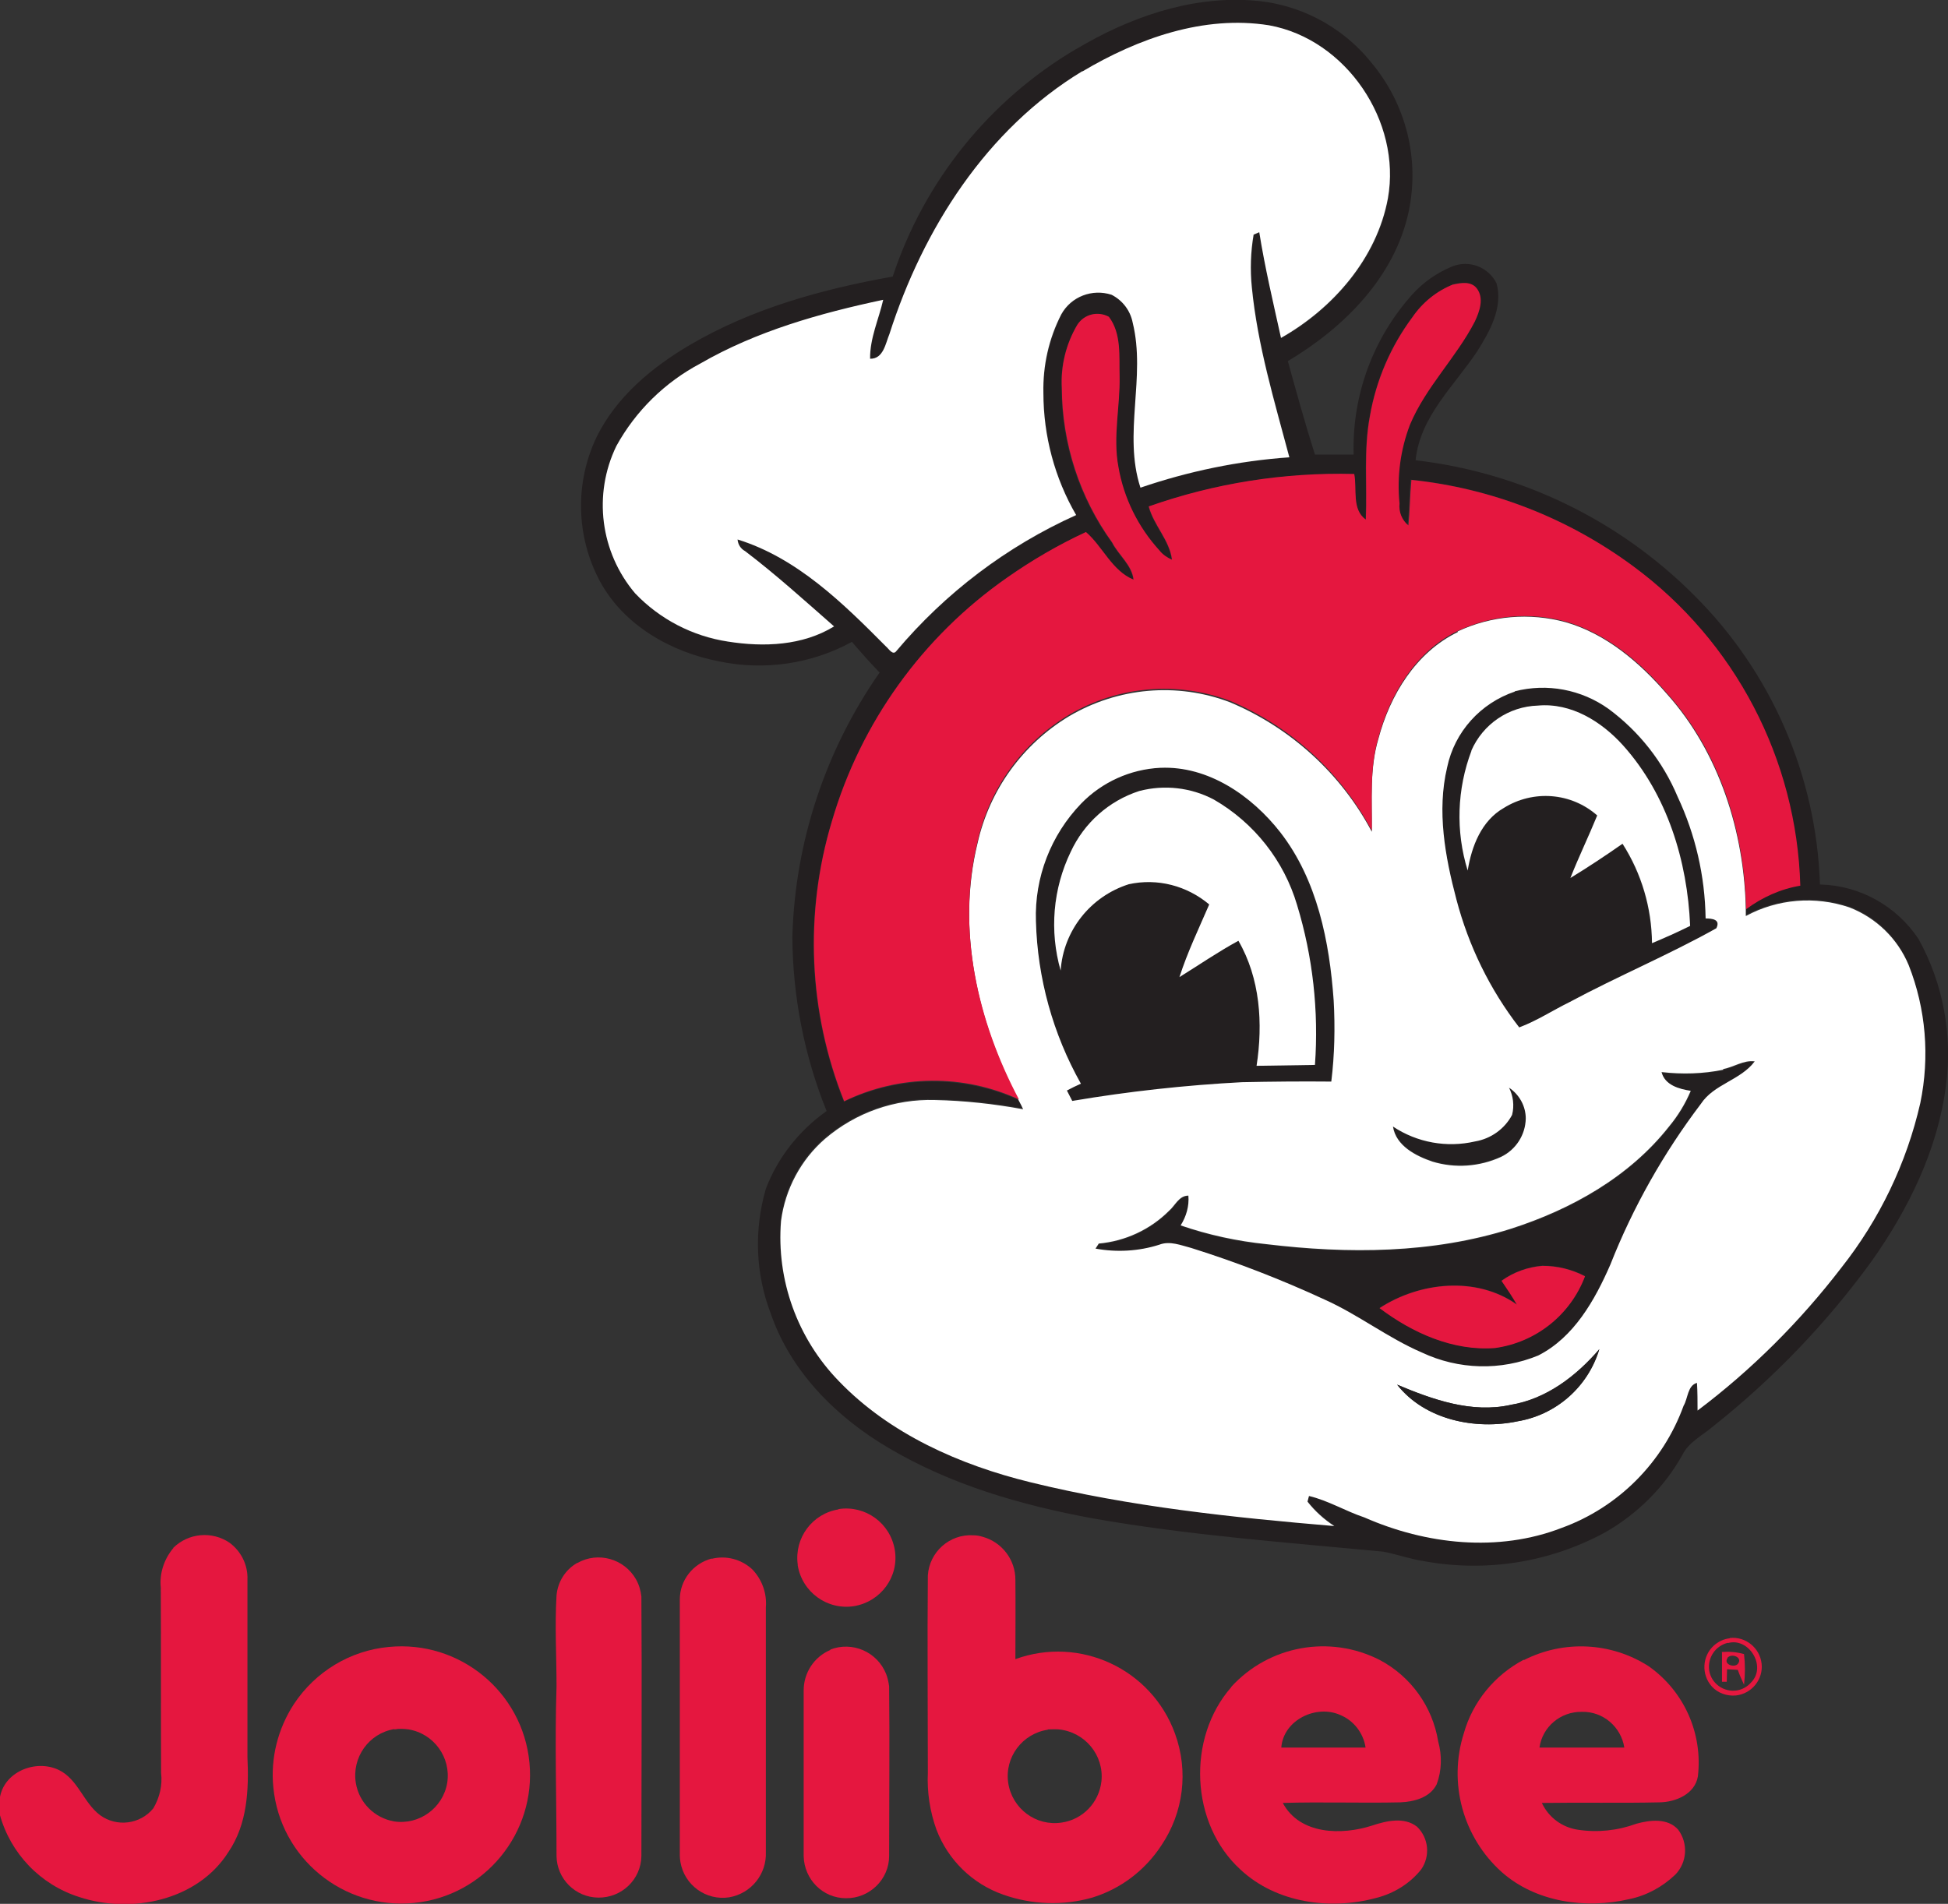 <?xml version="1.0" encoding="UTF-8"?> <svg xmlns="http://www.w3.org/2000/svg" id="Layer_1" data-name="Layer 1" viewBox="0 0 65.42 63.95"><rect x="0" y="0" width="65.42" height="63.95" fill="#333333" stroke="none"/><defs><style> .cls-1 { fill: #e5173f; } .cls-1, .cls-2, .cls-3, .cls-4 { stroke-width: 0px; } .cls-2 { fill: #231f20; } .cls-3 { fill: #fff; } .cls-4 { fill: #221e1f; } </style></defs><g id="Jollibee_2011_logo" data-name="Jollibee 2011 logo"><g id="Group_20" data-name="Group 20"><path id="Path_34" data-name="Path 34" class="cls-2" d="M36.14,1.65c1.76-1.05,3.78-1.77,5.85-1.64,1.59.09,3.07.85,4.07,2.1,1.16,1.39,1.62,3.22,1.25,4.99-.47,2.21-2.18,3.91-4.06,5.03.29,1.05.58,2.1.91,3.14.43,0,.86,0,1.3,0-.06-1.98.65-3.91,1.97-5.38.37-.41.83-.73,1.34-.94.57-.23,1.22.02,1.49.57.22.82-.23,1.61-.65,2.28-.77,1.16-1.92,2.19-2.07,3.66,3.54.41,6.84,2.01,9.36,4.54,2.59,2.58,4.1,6.05,4.22,9.71,1.34.03,2.57.72,3.31,1.83.83,1.5,1.15,3.24.92,4.94-.28,2.15-1.26,4.14-2.5,5.89-1.51,2.08-3.31,3.95-5.33,5.55-.35.3-.81.52-1.02.95-.61,1.09-1.51,1.98-2.59,2.6-1.86,1.01-4,1.35-6.08.97-.47-.07-.91-.23-1.37-.32-3.26-.31-6.54-.55-9.77-1.12-2.38-.44-4.75-1.12-6.84-2.36-1.76-1.03-3.3-2.57-3.97-4.53-.51-1.34-.56-2.8-.16-4.18.4-1.05,1.12-1.96,2.04-2.61-.75-1.86-1.14-3.85-1.15-5.86.09-3.18,1.11-6.26,2.93-8.87-.32-.33-.63-.68-.93-1.03-1.35.74-2.93.97-4.44.66-1.62-.31-3.21-1.2-4.02-2.69-.81-1.51-.85-3.32-.11-4.86.67-1.35,1.86-2.34,3.14-3.09,2.08-1.22,4.44-1.87,6.8-2.29,1.06-3.21,3.25-5.93,6.17-7.65M36.36,2.4c-3.22,1.95-5.36,5.3-6.48,8.83-.12.32-.2.85-.65.83-.01-.69.28-1.32.44-1.98-2.12.45-4.25,1.04-6.14,2.14-1.19.63-2.17,1.59-2.82,2.77-.79,1.63-.54,3.57.63,4.95.83.87,1.93,1.45,3.12,1.62,1.2.18,2.5.14,3.56-.51-.98-.86-1.95-1.74-2.99-2.53-.14-.08-.23-.23-.25-.39,2,.62,3.54,2.13,4.98,3.59.09.07.23.32.35.16,1.64-1.96,3.71-3.52,6.04-4.57-.72-1.25-1.1-2.66-1.1-4.1-.02-.92.19-1.82.6-2.64.33-.6,1.04-.87,1.69-.66.37.18.63.53.71.94.45,1.82-.33,3.73.26,5.54,1.62-.56,3.3-.9,5-1.02-.5-1.88-1.06-3.77-1.26-5.71-.06-.59-.04-1.18.06-1.77l.19-.08c.18,1.2.46,2.37.73,3.55,1.75-.98,3.22-2.67,3.59-4.69.46-2.57-1.4-5.34-3.99-5.81-2.2-.34-4.41.44-6.27,1.55M48.8,9.56c-.56.22-1.04.61-1.38,1.11-.73.97-1.21,2.11-1.42,3.3-.22,1.15-.09,2.33-.14,3.49-.48-.32-.29-1.03-.39-1.53-2.35-.06-4.69.3-6.9,1.09.17.64.7,1.13.78,1.79-.17-.07-.31-.17-.42-.31-.72-.78-1.2-1.76-1.38-2.81-.18-1.01.06-2.02.04-3.04-.02-.67.07-1.43-.36-2-.37-.21-.83-.09-1.06.27-.37.64-.56,1.38-.52,2.12,0,1.86.59,3.68,1.69,5.19.22.43.66.75.72,1.25-.73-.3-1.04-1.13-1.6-1.6-.93.44-1.82.95-2.66,1.54-2.83,1.98-4.9,4.86-5.87,8.18-.93,3.09-.79,6.41.41,9.41,1.85-.89,4-.91,5.87-.06.05.09.09.18.14.28-.98-.18-1.97-.28-2.96-.31-1.35-.04-2.66.43-3.69,1.3-.82.71-1.35,1.69-1.48,2.76-.16,1.99.55,3.95,1.94,5.38,1.72,1.79,4.07,2.82,6.44,3.4,3.35.82,6.78,1.18,10.2,1.47-.34-.22-.65-.5-.9-.82l.05-.19c.65.15,1.23.5,1.86.72,2.07.91,4.49,1.18,6.63.35,1.9-.69,3.4-2.19,4.09-4.1.15-.25.13-.68.45-.77.01.31.01.62.02.93,1.82-1.38,3.44-2.99,4.83-4.8,1.29-1.62,2.19-3.51,2.65-5.53.32-1.55.19-3.16-.39-4.63-.37-.89-1.08-1.6-1.99-1.94-1.15-.39-2.41-.28-3.48.29v-.21c.53-.41,1.15-.68,1.81-.79-.12-4.25-2.19-8.21-5.61-10.73-2.18-1.62-4.75-2.62-7.45-2.9-.04.51-.04,1.02-.1,1.53-.22-.18-.33-.46-.3-.74-.09-.9.03-1.8.35-2.64.54-1.27,1.55-2.25,2.18-3.47.17-.34.33-.79.06-1.12-.19-.23-.54-.17-.79-.12h0Z"></path><path id="Path_35" data-name="Path 35" class="cls-2" d="M50.87,23.23c1.08-.28,2.24-.07,3.15.59,1.02.76,1.82,1.77,2.32,2.95.6,1.28.92,2.68.94,4.09.22,0,.51.03.36.33-1.61.9-3.31,1.61-4.93,2.48-.57.28-1.1.63-1.69.85-.98-1.28-1.7-2.74-2.11-4.3-.38-1.43-.66-2.97-.31-4.44.25-1.19,1.12-2.16,2.27-2.54M49.41,25.22c-.49,1.29-.53,2.71-.13,4.03.13-.81.46-1.67,1.21-2.1.99-.62,2.26-.52,3.14.25-.28.71-.62,1.39-.9,2.1.6-.36,1.18-.75,1.75-1.15.64,1,.98,2.16.99,3.34.43-.18.86-.37,1.28-.58-.1-2.18-.78-4.41-2.25-6.06-.72-.8-1.74-1.45-2.86-1.34-.98.03-1.85.62-2.24,1.52h0Z"></path><path id="Path_36" data-name="Path 36" class="cls-2" d="M38.96,25.79c1.61-.07,3.07.94,4.03,2.17,1.24,1.6,1.65,3.67,1.79,5.65.06.91.03,1.82-.08,2.72-1,0-1.99,0-2.99.02-1.91.1-3.82.31-5.71.63-.04-.09-.13-.26-.18-.35.16-.08.32-.15.47-.23-.94-1.67-1.46-3.54-1.51-5.46-.05-1.47.5-2.89,1.52-3.95.7-.72,1.65-1.14,2.65-1.2M38.26,26.57c-1.02.33-1.85,1.07-2.3,2.04-.6,1.24-.72,2.66-.34,3.99.1-1.35,1-2.5,2.29-2.9.96-.21,1.96.04,2.7.68-.34.81-.72,1.61-1,2.44.66-.41,1.29-.86,1.98-1.22.73,1.26.83,2.78.61,4.2.65,0,1.31-.01,1.96-.03.13-1.81-.07-3.63-.6-5.37-.44-1.49-1.44-2.76-2.79-3.54-.77-.41-1.67-.51-2.51-.29h0Z"></path><path id="Path_37" data-name="Path 37" class="cls-2" d="M57.87,35.93c.36-.06.69-.31,1.07-.26-.48.63-1.37.75-1.81,1.43-1.26,1.65-2.28,3.47-3.04,5.4-.52,1.19-1.22,2.44-2.42,3.05-1.26.52-2.68.49-3.91-.1-1.14-.5-2.14-1.27-3.27-1.78-1.45-.67-2.94-1.25-4.47-1.73-.35-.09-.72-.26-1.08-.11-.69.22-1.43.27-2.14.13.03-.04.08-.13.11-.17.89-.08,1.73-.47,2.36-1.1.2-.18.33-.52.65-.51.02.35-.07.71-.26,1,.93.32,1.9.54,2.88.63,2.73.33,5.57.32,8.22-.52,2.02-.65,3.97-1.75,5.3-3.43.3-.36.55-.77.73-1.2-.39-.07-.87-.2-.98-.63.69.08,1.39.05,2.08-.08M50.43,43.02c.18.25.36.52.51.79-1.36-.96-3.27-.75-4.61.12,1.1.84,2.47,1.45,3.88,1.34,1.37-.19,2.53-1.11,3.02-2.41-.44-.23-.93-.35-1.43-.35-.49.04-.97.22-1.37.5h0Z"></path><path id="Path_38" data-name="Path 38" class="cls-2" d="M50.67,36.51c.35.23.56.62.57,1.04,0,.55-.33,1.05-.83,1.29-.72.33-1.54.38-2.3.16-.56-.19-1.23-.53-1.33-1.18.81.54,1.81.73,2.76.5.53-.09.98-.42,1.24-.89.08-.31.04-.65-.11-.93Z"></path></g><g id="Group_21" data-name="Group 21"><path id="Path_39" data-name="Path 39" class="cls-3" d="M36.35,2.4c1.87-1.11,4.08-1.9,6.27-1.55,2.59.47,4.45,3.23,3.99,5.81-.37,2.01-1.84,3.7-3.59,4.69-.26-1.18-.54-2.36-.73-3.55l-.19.08c-.1.58-.12,1.18-.06,1.77.19,1.95.76,3.83,1.26,5.71-1.71.12-3.39.47-5,1.02-.59-1.81.19-3.71-.26-5.54-.08-.41-.34-.75-.71-.94-.65-.21-1.36.06-1.69.66-.42.82-.62,1.72-.6,2.64,0,1.44.38,2.86,1.1,4.1-2.33,1.05-4.39,2.61-6.04,4.57-.12.16-.26-.09-.35-.16-1.44-1.45-2.98-2.97-4.98-3.59.01.16.1.31.25.39,1.04.79,2.01,1.67,2.99,2.53-1.06.65-2.36.7-3.56.51-1.19-.18-2.29-.75-3.12-1.62-1.17-1.38-1.42-3.32-.63-4.95.65-1.18,1.63-2.14,2.82-2.77,1.89-1.09,4.02-1.69,6.14-2.14-.15.66-.45,1.29-.44,1.98.45.01.52-.52.65-.83,1.13-3.53,3.26-6.88,6.48-8.83h0Z"></path><path id="Path_40" data-name="Path 40" class="cls-3" d="M48.95,21.21c1.13-.53,2.42-.64,3.63-.31,1.36.39,2.48,1.35,3.4,2.41,1.76,1.97,2.6,4.64,2.65,7.25v.21c1.07-.58,2.33-.68,3.48-.29.9.35,1.62,1.05,1.99,1.94.58,1.47.71,3.08.39,4.63-.46,2.02-1.37,3.91-2.65,5.53-1.39,1.81-3.01,3.43-4.83,4.8,0-.31,0-.62-.02-.93-.32.09-.3.52-.45.77-.69,1.9-2.19,3.41-4.09,4.1-2.14.83-4.56.56-6.63-.35-.63-.21-1.22-.57-1.86-.72l-.05.19c.25.32.56.6.9.82-3.43-.29-6.86-.65-10.2-1.47-2.37-.58-4.73-1.62-6.44-3.4-1.39-1.43-2.1-3.39-1.94-5.38.14-1.07.67-2.06,1.48-2.76,1.03-.88,2.34-1.34,3.69-1.3.99.02,1.98.13,2.96.31-.04-.09-.09-.19-.14-.28-1.38-2.62-2.11-5.73-1.39-8.66.4-1.78,1.51-3.32,3.07-4.26,1.64-.97,3.63-1.15,5.41-.47,2.04.86,3.73,2.4,4.76,4.35.01-1.04-.08-2.11.22-3.12.39-1.47,1.26-2.91,2.67-3.59M50.87,23.23c-1.15.39-2.02,1.35-2.27,2.54-.35,1.47-.07,3,.31,4.44.41,1.56,1.12,3.02,2.11,4.3.59-.22,1.12-.57,1.69-.85,1.62-.87,3.32-1.58,4.93-2.48.15-.3-.14-.33-.36-.33-.02-1.42-.34-2.81-.94-4.09-.49-1.17-1.29-2.19-2.32-2.95-.91-.65-2.06-.87-3.15-.59M38.96,25.79c-1,.05-1.95.48-2.65,1.2-1.02,1.06-1.57,2.48-1.52,3.95.05,1.91.57,3.79,1.51,5.46-.16.07-.32.15-.47.23.05.09.13.26.18.35,1.89-.32,3.8-.53,5.71-.63,1-.02,1.99-.03,2.99-.02.11-.9.13-1.81.08-2.72-.14-1.98-.55-4.05-1.79-5.65-.96-1.23-2.42-2.24-4.03-2.17M57.88,35.93c-.68.14-1.38.16-2.08.08.11.44.59.57.98.63-.18.43-.43.84-.73,1.2-1.33,1.69-3.28,2.78-5.3,3.43-2.65.84-5.48.85-8.22.52-.98-.1-1.95-.31-2.88-.63.19-.3.29-.65.26-1-.32,0-.44.33-.65.51-.63.63-1.47,1.02-2.36,1.1-.03.04-.08.13-.11.17.71.13,1.45.09,2.14-.13.36-.14.73.02,1.08.11,1.53.48,3.02,1.06,4.47,1.73,1.14.51,2.13,1.29,3.27,1.78,1.23.58,2.65.62,3.91.1,1.2-.61,1.9-1.86,2.42-3.05.76-1.93,1.79-3.75,3.04-5.4.44-.67,1.33-.79,1.81-1.43-.38-.05-.71.2-1.07.26M50.67,36.52c.15.29.19.62.11.93-.25.47-.71.8-1.24.89-.95.22-1.95.04-2.76-.5.1.65.77.99,1.33,1.18.76.23,1.58.17,2.3-.16.5-.24.82-.74.83-1.29,0-.42-.22-.81-.57-1.04M50.73,47.19c-1.31.29-2.62-.18-3.81-.68.93,1.19,2.63,1.53,4.05,1.23,1.3-.22,2.36-1.16,2.74-2.42-.78.9-1.78,1.67-2.99,1.87h0Z"></path><path id="Path_41" data-name="Path 41" class="cls-3" d="M49.41,25.22c.39-.9,1.26-1.49,2.24-1.52,1.12-.1,2.14.54,2.86,1.34,1.48,1.65,2.16,3.88,2.25,6.06-.42.21-.85.4-1.28.58-.01-1.18-.35-2.34-.99-3.34-.57.4-1.16.79-1.75,1.15.28-.71.61-1.39.9-2.1-.87-.77-2.15-.87-3.14-.25-.75.43-1.08,1.29-1.21,2.1-.41-1.32-.36-2.74.13-4.03Z"></path><path id="Path_42" data-name="Path 42" class="cls-3" d="M38.26,26.57c.84-.22,1.74-.12,2.51.29,1.35.78,2.35,2.05,2.79,3.54.53,1.74.73,3.56.6,5.37-.65.01-1.31.02-1.96.03.22-1.42.12-2.94-.61-4.2-.68.37-1.32.81-1.98,1.22.27-.84.65-1.63,1-2.44-.75-.63-1.74-.89-2.7-.68-1.29.41-2.2,1.56-2.29,2.9-.38-1.33-.26-2.75.34-3.99.45-.97,1.28-1.71,2.3-2.04Z"></path></g><g id="Group_22" data-name="Group 22"><path id="Path_43" data-name="Path 43" class="cls-1" d="M48.8,9.56c.26-.06.6-.12.79.12.26.33.1.78-.06,1.12-.63,1.22-1.65,2.2-2.18,3.47-.32.84-.44,1.74-.35,2.64-.03.28.08.56.3.74.05-.51.05-1.02.1-1.53,2.7.28,5.27,1.29,7.45,2.9,3.42,2.52,5.49,6.48,5.61,10.73-.66.11-1.28.39-1.82.79-.05-2.61-.88-5.28-2.65-7.25-.91-1.06-2.03-2.01-3.4-2.41-1.21-.33-2.49-.22-3.63.31-1.41.68-2.28,2.12-2.67,3.59-.3,1.01-.21,2.08-.22,3.12-1.04-1.96-2.72-3.5-4.76-4.36-1.78-.67-3.77-.5-5.41.47-1.57.94-2.68,2.48-3.07,4.26-.72,2.93,0,6.04,1.39,8.66-1.87-.86-4.02-.84-5.87.06-1.2-3-1.34-6.32-.41-9.41.97-3.31,3.04-6.19,5.87-8.17.84-.59,1.73-1.11,2.66-1.54.56.48.87,1.3,1.6,1.6-.06-.5-.5-.82-.72-1.25-1.09-1.51-1.68-3.33-1.69-5.19-.04-.74.14-1.48.52-2.12.23-.36.69-.47,1.06-.27.43.57.34,1.33.36,2,.02,1.01-.23,2.03-.04,3.04.18,1.05.66,2.02,1.38,2.81.11.14.26.24.42.31-.08-.66-.61-1.15-.78-1.79,2.21-.78,4.55-1.15,6.9-1.09.1.5-.09,1.2.39,1.53.05-1.16-.08-2.34.14-3.49.21-1.2.7-2.33,1.42-3.3.34-.5.82-.89,1.38-1.11h0Z"></path><path id="Path_44" data-name="Path 44" class="cls-1" d="M50.43,43.02c.4-.29.88-.46,1.37-.5.5,0,.99.12,1.43.35-.49,1.3-1.65,2.22-3.02,2.41-1.41.11-2.78-.51-3.88-1.34,1.35-.88,3.25-1.08,4.61-.12-.16-.27-.33-.53-.51-.79Z"></path><path id="Path_45" data-name="Path 45" class="cls-1" d="M28.16,50.69c.9-.14,1.74.47,1.89,1.37s-.47,1.74-1.37,1.89c-.9.14-1.74-.47-1.89-1.37,0-.01,0-.02,0-.03-.12-.89.49-1.71,1.37-1.85Z"></path><path id="Path_46" data-name="Path 46" class="cls-1" d="M5.82,51.99c.51-.5,1.3-.57,1.89-.17.39.29.62.75.6,1.24,0,1.98,0,3.97,0,5.96.05,1.09,0,2.25-.64,3.19-1.03,1.63-3.26,2.09-5.01,1.51-1.3-.41-2.31-1.46-2.67-2.78v-.52c.12-.9,1.2-1.34,1.98-.97.65.31.83,1.1,1.39,1.52.56.41,1.35.31,1.79-.23.21-.36.31-.77.26-1.19-.01-2.07,0-4.15-.01-6.22-.05-.48.11-.96.42-1.33Z"></path><path id="Path_47" data-name="Path 47" class="cls-1" d="M31.16,52.92c.05-.79.73-1.4,1.53-1.35.11,0,.21.02.31.05.65.18,1.1.77,1.1,1.44.01.89,0,1.78,0,2.67,2.17-.79,4.57.33,5.36,2.5.46,1.26.29,2.65-.46,3.76-.55.84-1.37,1.46-2.32,1.75-.98.28-2.03.24-2.99-.1-1.03-.36-1.85-1.16-2.24-2.18-.22-.61-.32-1.26-.29-1.91,0-2.21-.02-4.42,0-6.63M35.19,58.1c-.86.13-1.46.93-1.33,1.79.13.86.93,1.46,1.79,1.33.71-.1,1.26-.67,1.34-1.39.09-.87-.55-1.65-1.43-1.74-.12-.01-.25,0-.37,0Z"></path><path id="Path_48" data-name="Path 48" class="cls-1" d="M23.9,52.36c.48-.12.99.01,1.36.35.33.34.5.81.46,1.28,0,2.74,0,5.48,0,8.22.03.74-.49,1.39-1.23,1.52-.78.12-1.51-.41-1.64-1.19-.01-.07-.02-.14-.02-.21,0-2.86,0-5.73,0-8.6,0-.65.44-1.21,1.07-1.38Z"></path><path id="Path_49" data-name="Path 49" class="cls-1" d="M19.39,52.5c.69-.39,1.57-.15,1.97.55.1.18.16.38.18.58.02,2.9,0,5.81,0,8.71-.01.79-.66,1.41-1.45,1.4-.77-.01-1.39-.63-1.4-1.4,0-1.9-.06-3.8,0-5.7,0-1.02-.06-2.03,0-3.05.04-.45.29-.86.69-1.09Z"></path><path id="Path_50" data-name="Path 50" class="cls-1" d="M58.09,55.02c.53-.06,1.01.33,1.07.86.06.53-.33,1.01-.86,1.07-.3.03-.61-.08-.81-.3-.36-.4-.33-1.02.07-1.38.15-.13.33-.22.53-.24M58.03,55.18c-.42.1-.69.5-.63.93.07.44.49.74.93.67.19-.03.36-.13.48-.27.53-.54-.08-1.52-.78-1.32h0Z"></path><path id="Path_51" data-name="Path 51" class="cls-1" d="M13.06,55.32c2.38-.23,4.49,1.51,4.72,3.88s-1.51,4.49-3.88,4.72c-2.38.23-4.49-1.51-4.72-3.88-.1-.98.15-1.97.69-2.8.72-1.09,1.89-1.8,3.19-1.92M13.24,58.08c-.85.14-1.43.95-1.29,1.81.11.66.62,1.17,1.28,1.29.85.13,1.65-.45,1.79-1.3.13-.85-.45-1.65-1.3-1.79-.16-.02-.32-.03-.47,0Z"></path><path id="Path_52" data-name="Path 52" class="cls-1" d="M41.35,56.66c1.27-1.39,3.31-1.76,4.99-.9,1.05.56,1.77,1.57,1.96,2.74.13.47.12.97-.05,1.43-.22.45-.76.59-1.22.61-1.32.03-2.64-.02-3.95.02.57,1.07,1.98,1.09,3,.76.48-.16,1.08-.3,1.51.04.39.38.45.98.14,1.43-.38.48-.92.81-1.51.96-1.55.42-3.36.17-4.56-.95-1.69-1.54-1.81-4.42-.31-6.13M43.04,58.7c.94,0,1.88,0,2.82,0-.07-.48-.39-.9-.84-1.09-.81-.37-1.92.16-1.99,1.09h0Z"></path><path id="Path_53" data-name="Path 53" class="cls-1" d="M27.88,55.41c.74-.29,1.58.07,1.88.82.05.13.08.27.1.41.02,1.9,0,3.8,0,5.7,0,.79-.66,1.43-1.45,1.42-.78,0-1.4-.63-1.42-1.41,0-1.86,0-3.71,0-5.57,0-.59.35-1.13.9-1.36Z"></path><path id="Path_54" data-name="Path 54" class="cls-1" d="M51.18,55.76c1.34-.68,2.93-.6,4.19.21,1.19.84,1.82,2.26,1.65,3.7-.1.59-.74.86-1.28.87-1.32.03-2.64,0-3.96.02.23.49.68.82,1.21.9.66.1,1.33.03,1.96-.2.46-.13,1.06-.2,1.41.2.34.46.3,1.1-.1,1.51-.43.41-.96.7-1.54.82-1.46.34-3.14.11-4.29-.91-1.3-1.17-1.8-2.99-1.27-4.66.3-1.06,1.03-1.95,2.01-2.47M51.7,58.7c.95,0,1.9,0,2.85,0-.11-.7-.72-1.22-1.43-1.2-.71-.01-1.32.5-1.42,1.2h0Z"></path><path id="Path_55" data-name="Path 55" class="cls-1" d="M57.82,55.49c.25-.02.5,0,.75.07.04.34.04.68,0,1.03-.08-.17-.15-.33-.21-.5-.09,0-.27-.02-.36-.02,0,.1-.01.31-.01.42h-.16c0-.34,0-.66,0-.98M58.02,55.69c-.16.21.23.35.35.19.16-.22-.23-.36-.36-.19h0Z"></path></g><path id="Path_56" data-name="Path 56" class="cls-4" d="M50.73,47.19c1.21-.19,2.21-.97,2.98-1.87-.38,1.26-1.44,2.2-2.74,2.42-1.42.3-3.12-.05-4.05-1.23,1.19.5,2.5.97,3.81.68Z"></path></g></svg> 